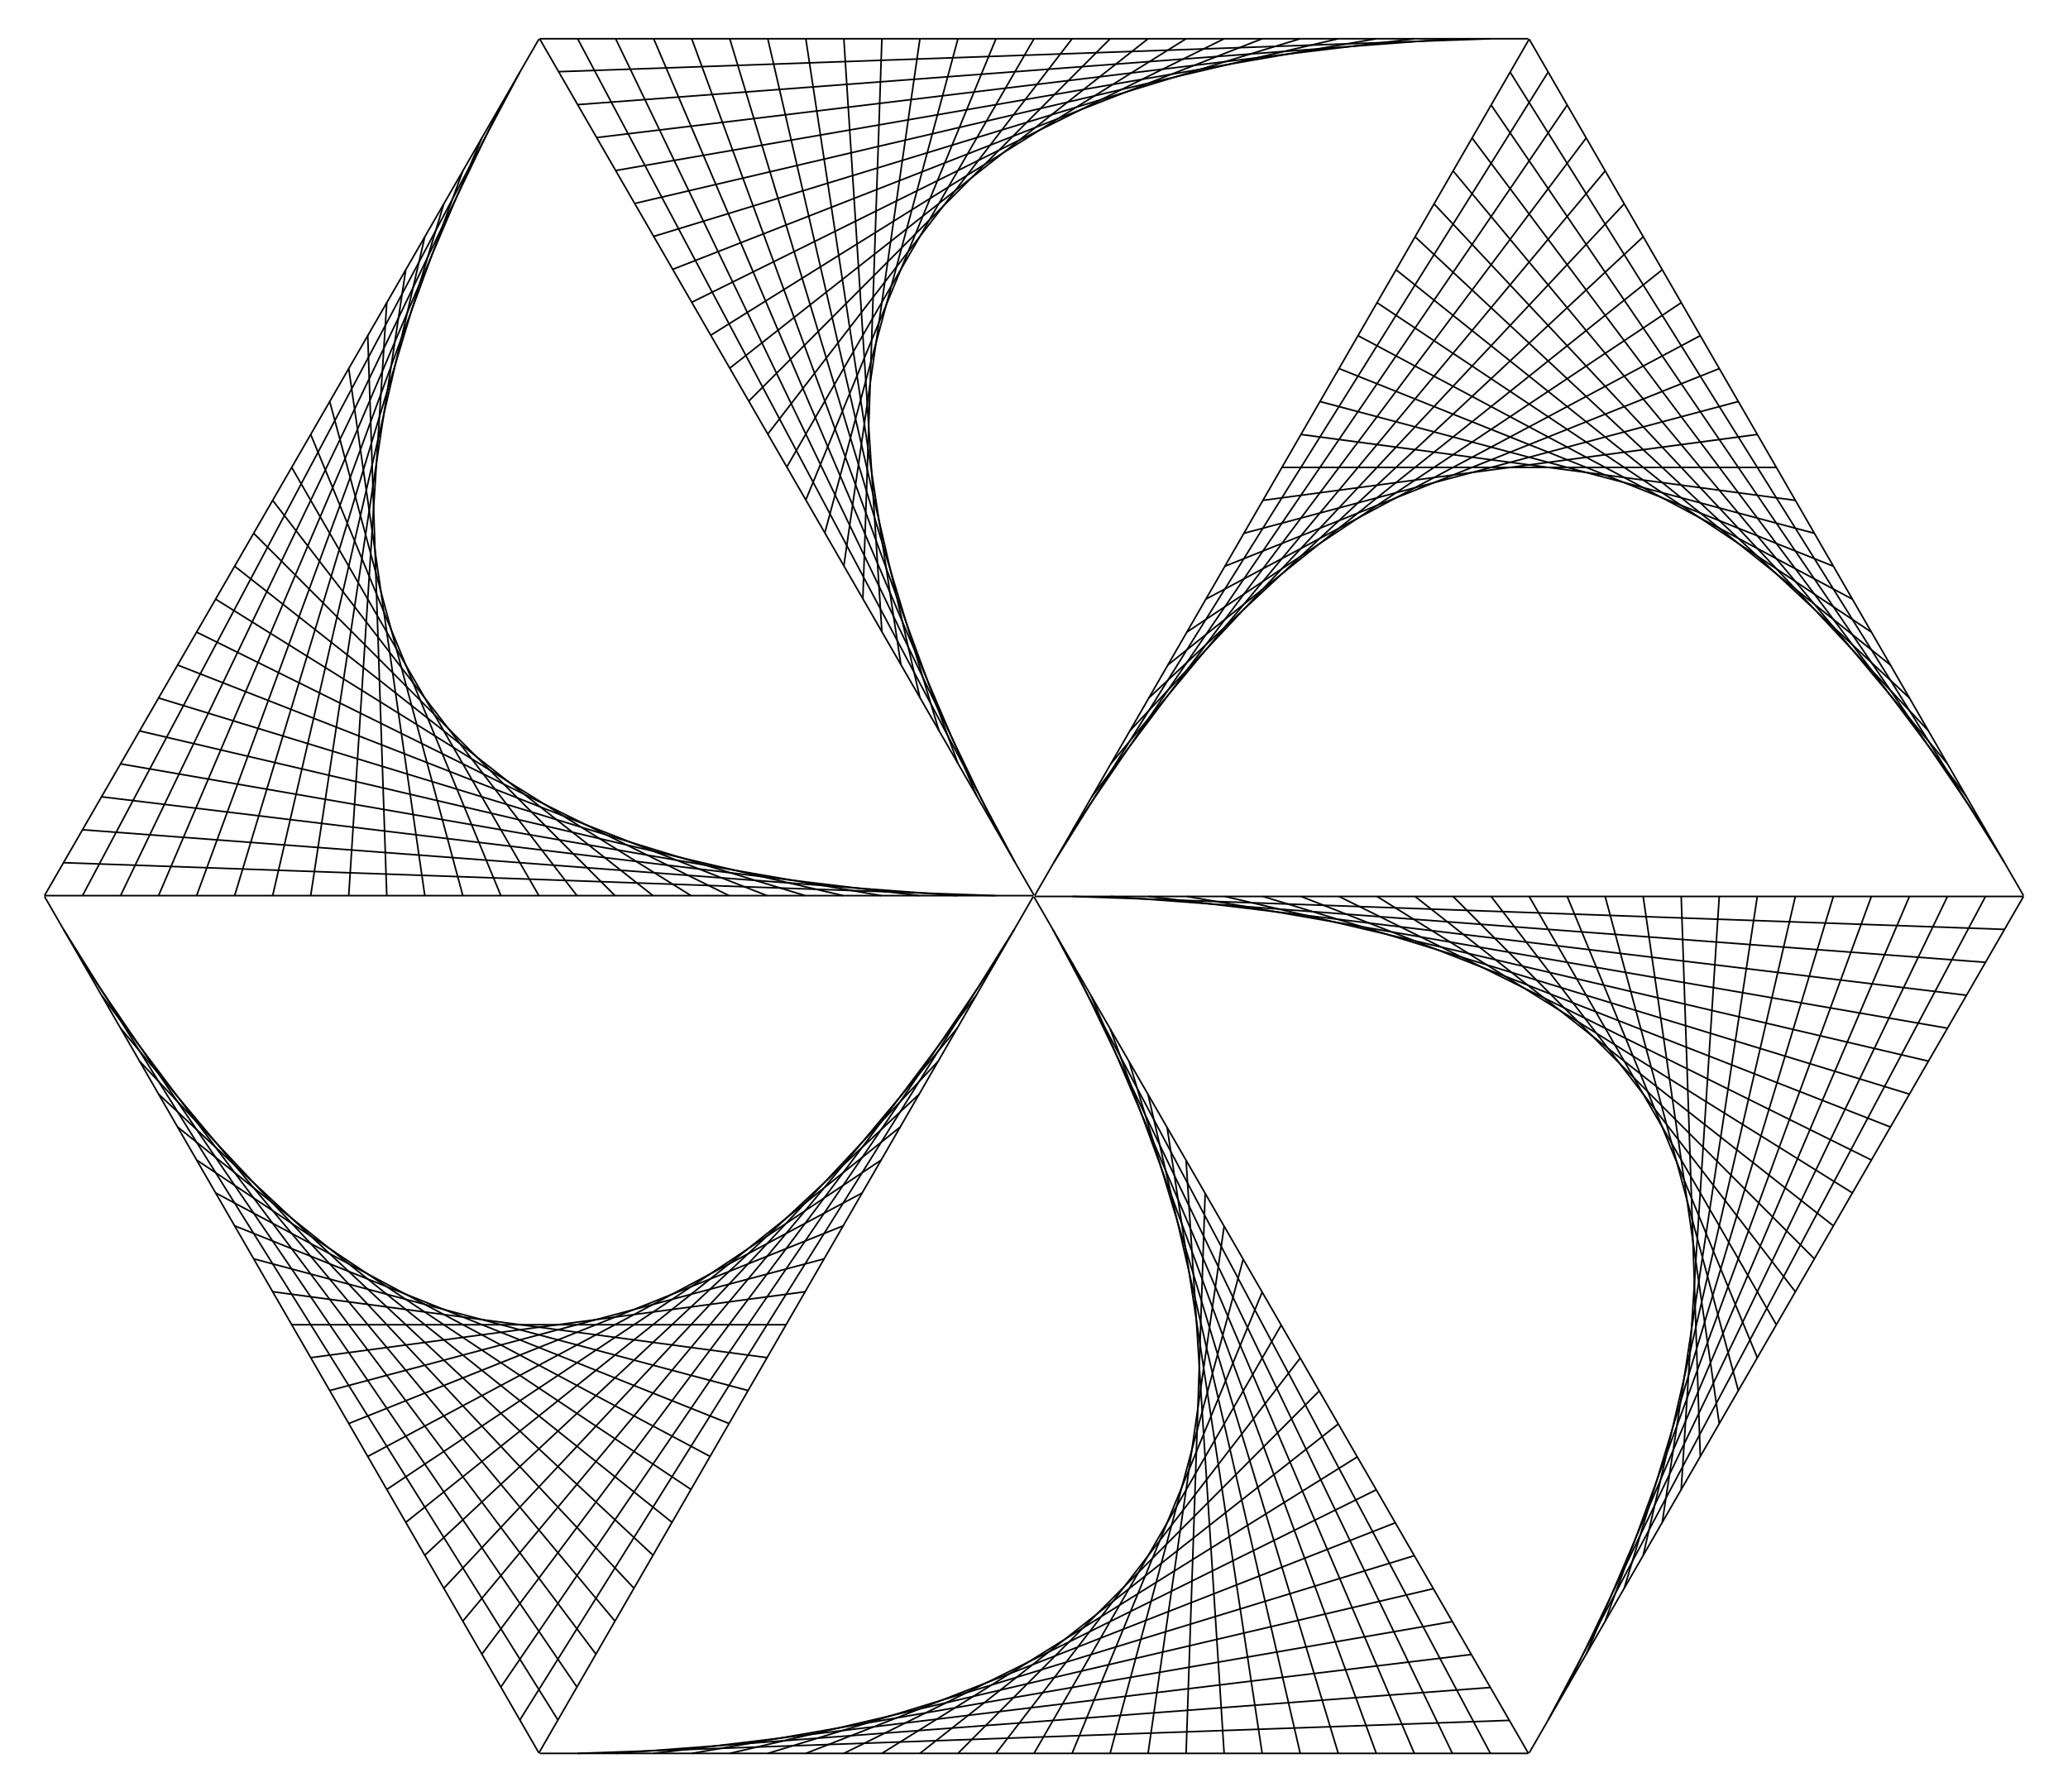 <?xml version="1.0" encoding="UTF-8"?>
<!DOCTYPE svg  PUBLIC '-//W3C//DTD SVG 1.1//EN'  'http://www.w3.org/Graphics/SVG/1.1/DTD/svg11.dtd'>
<svg enable-background="new 0 0 1930.119 1672.314" version="1.1" viewBox="0 0 1930.1 1672.3" xml:space="preserve" xmlns="http://www.w3.org/2000/svg">
<g fill="none" stroke="#000" stroke-miterlimit="10" stroke-width="1.499">
	
		
			<line x1="1888.6" x2="1427.2" y1="836.53" y2="1635.8"/>
		
			<line x1="1853.1" x2="1444.9" y1="836.53" y2="1605"/>
		
			<line x1="1817.6" x2="1462.7" y1="836.53" y2="1574.3"/>
		
			<line x1="1782.1" x2="1480.4" y1="836.53" y2="1543.6"/>
		
			<line x1="1746.6" x2="1498.1" y1="836.53" y2="1512.8"/>
		
			<line x1="1711.1" x2="1515.9" y1="836.53" y2="1482.1"/>
		
			<line x1="1675.6" x2="1533.6" y1="836.53" y2="1451.3"/>
		
			<line x1="1640.1" x2="1551.4" y1="836.53" y2="1420.6"/>
		
			<line x1="1604.6" x2="1569.1" y1="836.53" y2="1389.9"/>
		
			<line x1="1569.1" x2="1586.9" y1="836.53" y2="1359.1"/>
		
			<line x1="1533.6" x2="1604.6" y1="836.53" y2="1328.4"/>
		
			<line x1="1498.1" x2="1622.4" y1="836.53" y2="1297.6"/>
		
			<line x1="1462.7" x2="1640.1" y1="836.53" y2="1266.9"/>
		
			<line x1="1427.2" x2="1657.9" y1="836.53" y2="1236.2"/>
		
			<line x1="1391.7" x2="1675.6" y1="836.53" y2="1205.4"/>
		
			<line x1="1356.2" x2="1693.4" y1="836.53" y2="1174.7"/>
		
			<line x1="1320.7" x2="1711.1" y1="836.53" y2="1143.9"/>
		
			<line x1="1285.2" x2="1728.9" y1="836.53" y2="1113.2"/>
		
			<line x1="1249.7" x2="1746.6" y1="836.53" y2="1082.5"/>
		
			<line x1="1214.2" x2="1764.4" y1="836.53" y2="1051.7"/>
		
			<line x1="1178.7" x2="1782.1" y1="836.53" y2="1021"/>
		
			<line x1="1143.2" x2="1799.9" y1="836.53" y2="990.23"/>
		
			<line x1="1107.7" x2="1817.6" y1="836.53" y2="959.49"/>
		
			<line x1="1072.2" x2="1835.4" y1="836.53" y2="928.75"/>
		
			<line x1="1036.7" x2="1853.1" y1="836.53" y2="898.01"/>
		
			<line x1="1001.2" x2="1870.9" y1="836.53" y2="867.27"/>
		
			<line x1="965.71" x2="1888.6" y1="836.53" y2="836.53"/>
	
	
		
			<line x1="1426.5" x2="503.61" y1="1636.2" y2="1636.2"/>
		
			<line x1="1408.8" x2="539.11" y1="1605.4" y2="1636.2"/>
		
			<line x1="1391" x2="574.6" y1="1574.7" y2="1636.2"/>
		
			<line x1="1373.3" x2="610.1" y1="1543.9" y2="1636.2"/>
		
			<line x1="1355.5" x2="645.6" y1="1513.2" y2="1636.2"/>
		
			<line x1="1337.8" x2="681.09" y1="1482.5" y2="1636.2"/>
		
			<line x1="1320" x2="716.59" y1="1451.7" y2="1636.2"/>
		
			<line x1="1302.3" x2="752.08" y1="1421" y2="1636.2"/>
		
			<line x1="1284.5" x2="787.58" y1="1390.2" y2="1636.2"/>
		
			<line x1="1266.8" x2="823.08" y1="1359.5" y2="1636.2"/>
		
			<line x1="1249" x2="858.57" y1="1328.8" y2="1636.2"/>
		
			<line x1="1231.3" x2="894.07" y1="1298" y2="1636.2"/>
		
			<line x1="1213.5" x2="929.56" y1="1267.3" y2="1636.2"/>
		
			<line x1="1195.8" x2="965.06" y1="1236.5" y2="1636.2"/>
		
			<line x1="1178" x2="1000.6" y1="1205.8" y2="1636.2"/>
		
			<line x1="1160.3" x2="1036.1" y1="1175.1" y2="1636.2"/>
		
			<line x1="1142.5" x2="1071.5" y1="1144.3" y2="1636.2"/>
		
			<line x1="1124.8" x2="1107" y1="1113.6" y2="1636.2"/>
		
			<line x1="1107" x2="1142.5" y1="1082.8" y2="1636.2"/>
		
			<line x1="1089.3" x2="1178" y1="1052.1" y2="1636.2"/>
		
			<line x1="1071.5" x2="1213.5" y1="1021.3" y2="1636.2"/>
		
			<line x1="1053.8" x2="1249" y1="990.61" y2="1636.2"/>
		
			<line x1="1036.1" x2="1284.5" y1="959.87" y2="1636.2"/>
		
			<line x1="1018.3" x2="1320" y1="929.13" y2="1636.2"/>
		
			<line x1="1000.6" x2="1355.5" y1="898.39" y2="1636.2"/>
		
			<line x1="982.81" x2="1391" y1="867.65" y2="1636.2"/>
		
			<line x1="965.06" x2="1426.5" y1="836.91" y2="1636.2"/>
	
	
		
			<line x1="502.96" x2="41.515" y1="1635.8" y2="836.53"/>
		
			<line x1="520.71" x2="59.263" y1="1605" y2="867.27"/>
		
			<line x1="538.46" x2="77.011" y1="1574.3" y2="898.01"/>
		
			<line x1="556.21" x2="94.759" y1="1543.6" y2="928.75"/>
		
			<line x1="573.96" x2="112.51" y1="1512.8" y2="959.49"/>
		
			<line x1="591.7" x2="130.26" y1="1482.1" y2="990.23"/>
		
			<line x1="609.45" x2="148" y1="1451.3" y2="1021"/>
		
			<line x1="627.2" x2="165.75" y1="1420.6" y2="1051.7"/>
		
			<line x1="644.95" x2="183.5" y1="1389.9" y2="1082.5"/>
		
			<line x1="662.7" x2="201.25" y1="1359.1" y2="1113.2"/>
		
			<line x1="680.44" x2="219" y1="1328.4" y2="1143.9"/>
		
			<line x1="698.19" x2="236.74" y1="1297.6" y2="1174.7"/>
		
			<line x1="715.94" x2="254.49" y1="1266.9" y2="1205.4"/>
		
			<line x1="733.69" x2="272.24" y1="1236.2" y2="1236.2"/>
		
			<line x1="751.44" x2="289.99" y1="1205.4" y2="1266.9"/>
		
			<line x1="769.18" x2="307.74" y1="1174.7" y2="1297.6"/>
		
			<line x1="786.93" x2="325.48" y1="1143.9" y2="1328.4"/>
		
			<line x1="804.68" x2="343.23" y1="1113.2" y2="1359.1"/>
		
			<line x1="822.43" x2="360.98" y1="1082.5" y2="1389.9"/>
		
			<line x1="840.18" x2="378.73" y1="1051.7" y2="1420.6"/>
		
			<line x1="857.92" x2="396.48" y1="1021" y2="1451.3"/>
		
			<line x1="875.67" x2="414.22" y1="990.23" y2="1482.1"/>
		
			<line x1="893.42" x2="431.97" y1="959.49" y2="1512.8"/>
		
			<line x1="911.17" x2="449.72" y1="928.75" y2="1543.6"/>
		
			<line x1="928.92" x2="467.47" y1="898.01" y2="1574.3"/>
		
			<line x1="946.66" x2="485.22" y1="867.27" y2="1605"/>
		
			<line x1="964.41" x2="502.96" y1="836.53" y2="1635.8"/>
	
	
		
			<line x1="41.515" x2="502.96" y1="835.78" y2="36.532"/>
		
			<line x1="77.011" x2="485.22" y1="835.78" y2="67.272"/>
		
			<line x1="112.51" x2="467.47" y1="835.78" y2="98.013"/>
		
			<line x1="148" x2="449.72" y1="835.78" y2="128.75"/>
		
			<line x1="183.5" x2="431.97" y1="835.78" y2="159.49"/>
		
			<line x1="219" x2="414.22" y1="835.78" y2="190.23"/>
		
			<line x1="254.49" x2="396.48" y1="835.78" y2="220.97"/>
		
			<line x1="289.99" x2="378.73" y1="835.78" y2="251.72"/>
		
			<line x1="325.48" x2="360.98" y1="835.78" y2="282.46"/>
		
			<line x1="360.98" x2="343.23" y1="835.78" y2="313.2"/>
		
			<line x1="396.48" x2="325.48" y1="835.78" y2="343.94"/>
		
			<line x1="431.97" x2="307.74" y1="835.78" y2="374.68"/>
		
			<line x1="467.47" x2="289.99" y1="835.78" y2="405.42"/>
		
			<line x1="502.96" x2="272.24" y1="835.78" y2="436.16"/>
		
			<line x1="538.46" x2="254.49" y1="835.78" y2="466.9"/>
		
			<line x1="573.96" x2="236.74" y1="835.78" y2="497.64"/>
		
			<line x1="609.45" x2="219" y1="835.78" y2="528.38"/>
		
			<line x1="644.95" x2="201.25" y1="835.78" y2="559.12"/>
		
			<line x1="680.44" x2="183.5" y1="835.78" y2="589.86"/>
		
			<line x1="715.94" x2="165.75" y1="835.78" y2="620.6"/>
		
			<line x1="751.44" x2="148" y1="835.78" y2="651.34"/>
		
			<line x1="786.93" x2="130.26" y1="835.78" y2="682.08"/>
		
			<line x1="822.43" x2="112.51" y1="835.78" y2="712.82"/>
		
			<line x1="857.92" x2="94.759" y1="835.78" y2="743.56"/>
		
			<line x1="893.42" x2="77.011" y1="835.78" y2="774.3"/>
		
			<line x1="928.92" x2="59.263" y1="835.78" y2="805.04"/>
		
			<line x1="964.41" x2="41.515" y1="835.78" y2="835.78"/>
	
	
		
			<line x1="503.61" x2="1426.5" y1="36.157" y2="36.157"/>
		
			<line x1="521.36" x2="1391" y1="66.898" y2="36.157"/>
		
			<line x1="539.11" x2="1355.5" y1="97.638" y2="36.157"/>
		
			<line x1="556.86" x2="1320" y1="128.38" y2="36.157"/>
		
			<line x1="574.6" x2="1284.5" y1="159.12" y2="36.157"/>
		
			<line x1="592.35" x2="1249" y1="189.86" y2="36.157"/>
		
			<line x1="610.1" x2="1213.5" y1="220.6" y2="36.157"/>
		
			<line x1="627.85" x2="1178" y1="251.34" y2="36.157"/>
		
			<line x1="645.6" x2="1142.5" y1="282.08" y2="36.157"/>
		
			<line x1="663.34" x2="1107" y1="312.82" y2="36.157"/>
		
			<line x1="681.09" x2="1071.5" y1="343.56" y2="36.157"/>
		
			<line x1="698.84" x2="1036.1" y1="374.3" y2="36.157"/>
		
			<line x1="716.59" x2="1000.6" y1="405.04" y2="36.157"/>
		
			<line x1="734.34" x2="965.06" y1="435.78" y2="36.157"/>
		
			<line x1="752.08" x2="929.56" y1="466.52" y2="36.157"/>
		
			<line x1="769.83" x2="894.07" y1="497.26" y2="36.157"/>
		
			<line x1="787.58" x2="858.57" y1="528" y2="36.157"/>
		
			<line x1="805.33" x2="823.08" y1="558.74" y2="36.157"/>
		
			<line x1="823.08" x2="787.58" y1="589.48" y2="36.157"/>
		
			<line x1="840.82" x2="752.08" y1="620.22" y2="36.157"/>
		
			<line x1="858.57" x2="716.59" y1="650.96" y2="36.157"/>
		
			<line x1="876.32" x2="681.09" y1="681.71" y2="36.157"/>
		
			<line x1="894.07" x2="645.6" y1="712.45" y2="36.157"/>
		
			<line x1="911.82" x2="610.1" y1="743.19" y2="36.157"/>
		
			<line x1="929.56" x2="574.6" y1="773.93" y2="36.157"/>
		
			<line x1="947.31" x2="539.11" y1="804.67" y2="36.157"/>
		
			<line x1="965.06" x2="503.61" y1="835.41" y2="36.157"/>
	
	
		
			<line x1="1427.2" x2="1888.6" y1="36.532" y2="835.78"/>
		
			<line x1="1409.4" x2="1870.9" y1="67.272" y2="805.04"/>
		
			<line x1="1391.7" x2="1853.1" y1="98.013" y2="774.3"/>
		
			<line x1="1373.9" x2="1835.4" y1="128.75" y2="743.56"/>
		
			<line x1="1356.2" x2="1817.6" y1="159.49" y2="712.82"/>
		
			<line x1="1338.4" x2="1799.9" y1="190.23" y2="682.08"/>
		
			<line x1="1320.7" x2="1782.1" y1="220.97" y2="651.34"/>
		
			<line x1="1302.9" x2="1764.4" y1="251.72" y2="620.6"/>
		
			<line x1="1285.2" x2="1746.6" y1="282.46" y2="589.86"/>
		
			<line x1="1267.4" x2="1728.9" y1="313.2" y2="559.12"/>
		
			<line x1="1249.7" x2="1711.1" y1="343.94" y2="528.38"/>
		
			<line x1="1231.9" x2="1693.4" y1="374.68" y2="497.64"/>
		
			<line x1="1214.2" x2="1675.6" y1="405.42" y2="466.9"/>
		
			<line x1="1196.4" x2="1657.9" y1="436.16" y2="436.16"/>
		
			<line x1="1178.7" x2="1640.1" y1="466.9" y2="405.42"/>
		
			<line x1="1160.9" x2="1622.4" y1="497.64" y2="374.68"/>
		
			<line x1="1143.2" x2="1604.6" y1="528.38" y2="343.94"/>
		
			<line x1="1125.4" x2="1586.9" y1="559.12" y2="313.2"/>
		
			<line x1="1107.7" x2="1569.1" y1="589.86" y2="282.46"/>
		
			<line x1="1089.9" x2="1551.4" y1="620.6" y2="251.72"/>
		
			<line x1="1072.2" x2="1533.6" y1="651.34" y2="220.97"/>
		
			<line x1="1054.4" x2="1515.9" y1="682.08" y2="190.23"/>
		
			<line x1="1036.7" x2="1498.1" y1="712.82" y2="159.49"/>
		
			<line x1="1019" x2="1480.4" y1="743.56" y2="128.75"/>
		
			<line x1="1001.2" x2="1462.7" y1="774.3" y2="98.013"/>
		
			<line x1="983.46" x2="1444.9" y1="805.04" y2="67.272"/>
		
			<line x1="965.71" x2="1427.2" y1="835.78" y2="36.532"/>
	
</g>
</svg>
